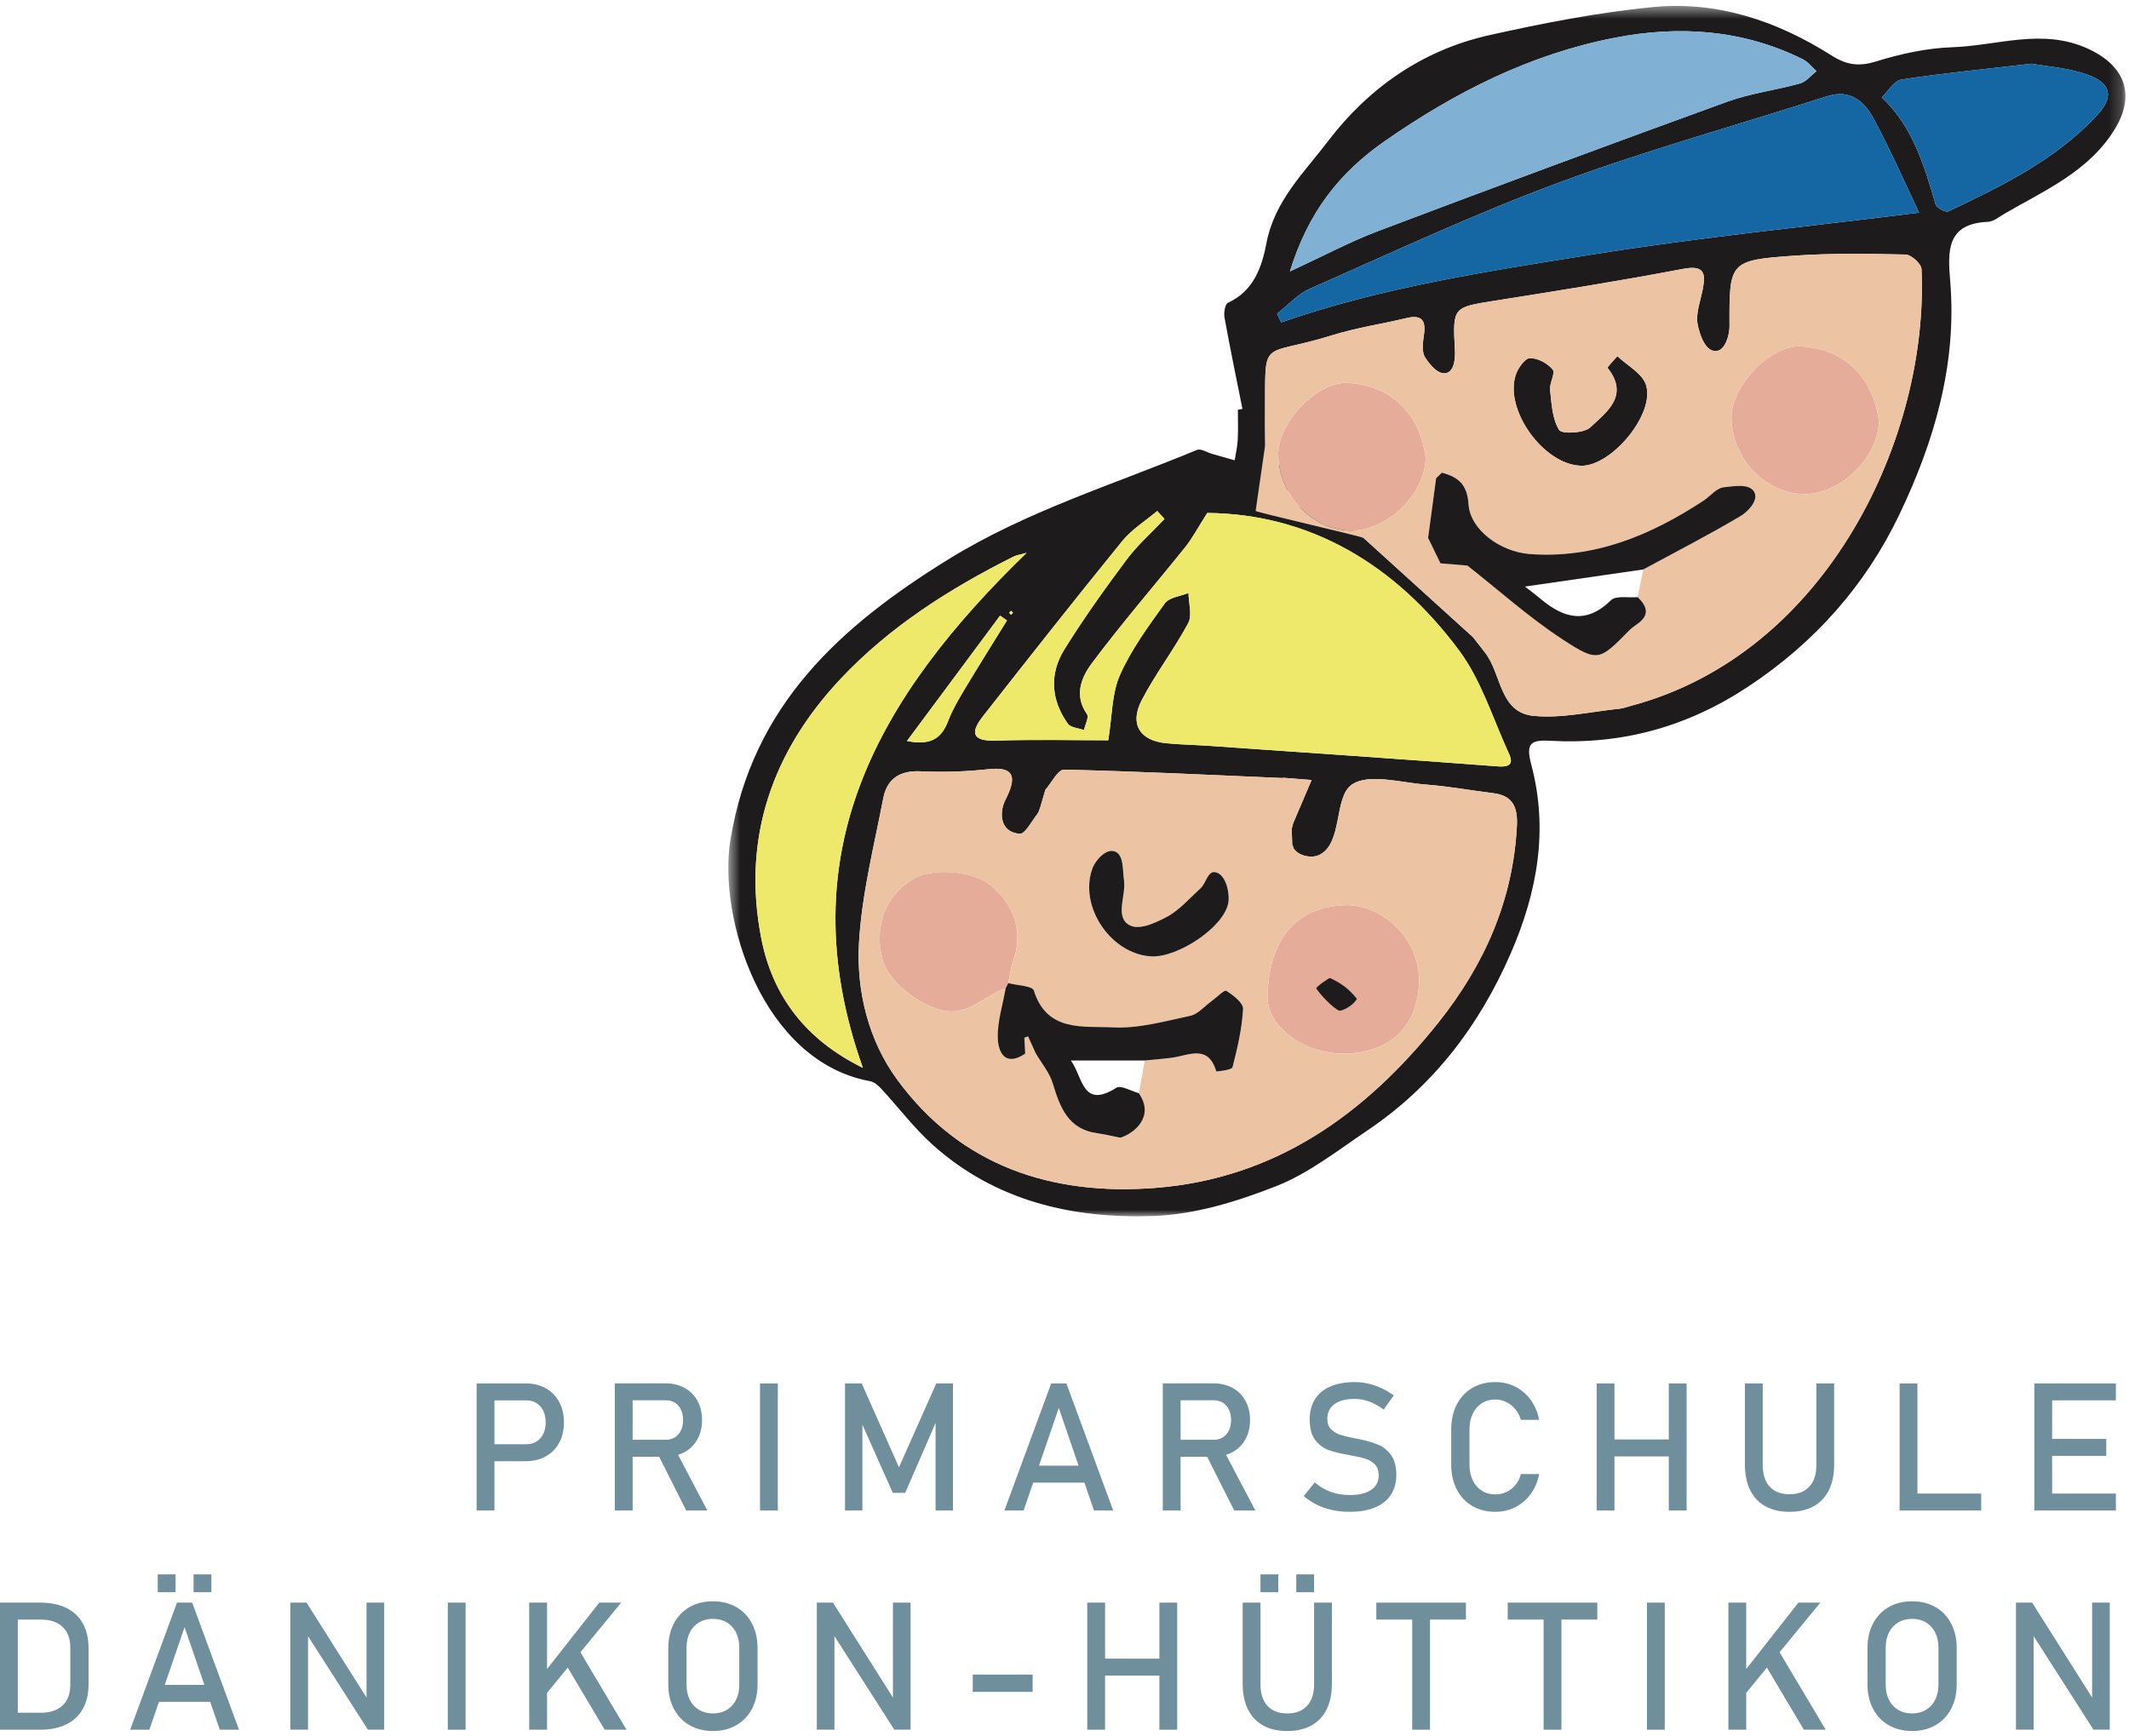 <svg xmlns="http://www.w3.org/2000/svg" xmlns:xlink="http://www.w3.org/1999/xlink" height="137" viewBox="0 0 168 137" width="168"><mask id="a" fill="#fff"><path d="m.561.468h110.247v95.533h-110.247z" fill="#fff" fill-rule="evenodd"></path></mask><mask id="b" fill="#fff"><path d="m.561.468h110.247v95.533h-110.247z" fill="#fff" fill-rule="evenodd"></path></mask><mask id="c" fill="#fff"><path d="m.561.468h110.247v95.533h-110.247z" fill="#fff" fill-rule="evenodd"></path></mask><mask id="d" fill="#fff"><path d="m.561.468h110.247v95.533h-110.247z" fill="#fff" fill-rule="evenodd"></path></mask><mask id="e" fill="#fff"><path d="m.561.468h110.247v95.533h-110.247z" fill="#fff" fill-rule="evenodd"></path></mask><mask id="f" fill="#fff"><path d="m.561.468h110.247v95.533h-110.247z" fill="#fff" fill-rule="evenodd"></path></mask><mask id="g" fill="#fff"><path d="m.561.468h110.247v95.533h-110.247z" fill="#fff" fill-rule="evenodd"></path></mask><mask id="h" fill="#fff"><path d="m.561.468h110.247v95.533h-110.247z" fill="#fff" fill-rule="evenodd"></path></mask><mask id="i" fill="#fff"><path d="m.561.468h110.247v95.533h-110.247z" fill="#fff" fill-rule="evenodd"></path></mask><mask id="j" fill="#fff"><path d="m.561.468h110.247v95.533h-110.247z" fill="#fff" fill-rule="evenodd"></path></mask><mask id="k" fill="#fff"><path d="m.561.468h110.247v95.533h-110.247z" fill="#fff" fill-rule="evenodd"></path></mask><mask id="l" fill="#fff"><path d="m.561.468h110.247v95.533h-110.247z" fill="#fff" fill-rule="evenodd"></path></mask><mask id="m" fill="#fff"><path d="m.561.468h110.247v95.533h-110.247z" fill="#fff" fill-rule="evenodd"></path></mask><g fill="none" fill-rule="nonzero"><g transform="translate(56.914)"><path d="m67.843 36.761c-2.942-.078-6.08-4.411-5.143-7.19.178-.529.731-1.3 1.118-1.304.613-.007 1.39.411 1.79.901.232.285-.263 1.074-.205 1.612.119 1.083.17 2.287.71 3.153.217.347 1.968.269 2.468-.203 1.265-1.197 3.099-2.479 1.37-4.683-.055-.07.493-.613.76-.935.777.741 1.953 1.348 2.253 2.249.765 2.291-2.726 6.466-5.121 6.402" fill="#1d1b1b" mask="url(#a)"></path><path d="m41.128 32.273c-.479-2.4-.979-4.797-1.415-7.206-.069-.376.04-1.066.267-1.169 2.055-.932 2.689-2.854 3.047-4.735.636-3.32 2.988-5.566 4.855-8.022 3.195-4.202 7.469-7.189 12.7-8.359 4.261-.953 8.579-1.796 12.917-2.224 5.092-.501 9.818 1.096 14.109 3.818 1.191.756 2.157.895 3.522.472 1.941-.601 3.997-1.051 6.019-1.12 3.578-.122 7.157-1.55 10.769.148 2.825 1.327 3.694 3.574 2.087 6.249-2.038 3.392-5.545 4.877-8.752 6.749-.42.244-.86.617-1.302.635-3.298.133-3.167 2.358-2.973 4.694.544 6.551-1.267 12.675-4.023 18.431-2.664 5.561-6.673 10.097-11.941 13.574-4.818 3.18-9.953 4.575-15.624 4.26-1.563-.087-1.908.233-1.464 1.909 1.357 5.125.472 10.044-1.631 14.88-2.5 5.742-6.132 10.487-11.326 13.98-2.327 1.565-4.599 3.368-7.164 4.378-3.074 1.21-6.414 2.244-9.674 2.362-6.379.231-12.501-1.168-17.458-5.631-1.479-1.331-2.698-2.954-4.057-4.425-.23-.248-.541-.522-.852-.579-8.524-1.545-12.045-12.879-11.039-19.057 1.731-10.618 8.68-16.872 17.2-22.138 6.158-3.806 13.02-5.898 19.618-8.637.304-.126.794.202 1.199.317.59.168 1.182.335 1.773.503.084-.535.213-1.068.241-1.607.041-.791.011-1.585.011-2.379zm3.202 29.113-.014.025c-5.756-.246-11.51-.534-17.27-.664-.479-.011-.983 1.04-1.475 1.596l.014-.034c-.132.452-.266.903-.398 1.355-.08.197-.119.424-.246.584-.449.563-.959 1.587-1.388 1.559-1.166-.078-1.626-1.004-1.324-2.185.07-.273.217-.529.338-.788.736-1.578.476-2.338-1.493-2.122-1.768.194-3.57.251-5.346.166-1.646-.079-2.653.603-2.946 2.126-.731 3.796-1.699 7.595-1.915 11.429-.213 3.807.752 7.694 3.018 10.785 5.008 6.835 12.226 9.175 20.366 8.542 9.455-.735 16.571-5.815 22.333-13.047 3.621-4.545 5.896-9.63 6.198-15.519.072-1.429-.28-2.396-1.853-2.588-1.776-.219-3.544-.544-5.325-.681-1.991-.15-4.53-.91-5.849.008-1.433.996-.691 4.59-2.536 5.532-.624.319-1.655.099-2.043-.483-.068-.1-.021-.214-.12-.283-.013-.43-.027-.86-.04-1.289.036-.142.074-.284.111-.426.459-1.077.918-2.155 1.459-3.42-.893-.07-1.574-.123-2.256-.176zm14.991-11.096c.312.401.623.802.935 1.203 1.327 1.663 1.12 4.745 3.841 5.01 2.234.219 4.546-.34 6.822-.568.282-.028.555-.141.834-.215 15.61-4.135 23.57-21.38 22.959-34.485-.019-.418-.811-1.134-1.255-1.144-2.929-.067-5.871-.113-8.79.091-5.139.36-5.128.476-5.106 5.58.003.647-.318 1.904-1.064 1.946-.855.048-1.294-1.326-1.447-2.088-.171-.856.208-1.831.39-2.746.26-1.311.148-1.975-1.564-1.648-4.925.939-9.882 1.727-14.835 2.509-3.331.526-3.326.505-3.148 3.911.03.582-.028 1.587-.632 1.784-.671.218-1.348-.663-1.711-1.204-.291-.431-.189-1.201-.101-1.796.173-1.175-.2-1.607-1.393-1.32-1.954.468-3.959.761-5.871 1.359-5.784 1.81-5.226-.066-5.274 6.454-.005.72.005 1.44.014 2.161.013 1.169.527 1.755 1.755 1.501 1.824.763 4.12.685 5.137 2.886-.491.29-3.983-.595-5.975-.892-.078.187-.156.373-.233.561 1.799.77 3.598 1.539 5.397 2.31.416.207.832.415 1.248.623.147.133.293.264.44.397l8.634 7.83zm-28.782 8.139c.311-1.904.272-3.676.92-5.142.893-2.019 2.241-3.853 3.541-5.659.344-.478 1.231-.563 1.869-.827.01.803.311 1.762-.021 2.383-1.114 2.085-2.58 3.985-3.669 6.082-.979 1.884-.152 3.188 1.912 3.395 1.144.115 2.298.13 3.445.211 7.592.53 15.184 1.043 22.771 1.62 1.482.113.957-.772.71-1.318-1.189-2.639-2.083-5.521-3.773-7.803-5.069-6.842-11.818-10.809-19.893-10.882-.771 1.208-1.177 1.993-1.717 2.669-2.46 3.07-5.041 6.046-7.391 9.196-.813 1.088-1.428 2.527-.385 4.01.172.244-.145.834-.235 1.263-.434-.161-1.05-.19-1.272-.501-1.336-1.871-1.474-3.937-.275-5.867 1.514-2.437 3.189-4.781 4.906-7.081.87-1.166 1.987-2.15 2.993-3.215l-.571-.632c-.932.788-2.012 1.454-2.768 2.384-3.712 4.566-7.355 9.189-10.986 13.821-.989 1.261-.895 1.984 1.013 1.922 3.065-.101 6.134-.027 8.875-.027zm63.984-41.644c-1.125-2.355-2.247-4.936-3.578-7.403-.729-1.352-1.836-2.376-3.675-1.786-7.056 2.266-14.217 4.243-21.16 6.812-6.673 2.47-13.142 5.509-19.664 8.38-.963.425-1.728 1.302-2.585 1.97.108.229.216.459.324.688 7.978-2.785 16.281-4.03 24.543-5.358 8.393-1.348 16.868-2.183 25.794-3.303zm-49.651 4.64c2.629-1.215 4.754-2.354 6.991-3.2 9.153-3.458 18.327-6.863 27.525-10.199 1.845-.669 3.841-.908 5.741-1.441.485-.136.869-.636 1.301-.969-.359-.319-.671-.734-1.085-.94-4.75-2.353-9.773-2.684-14.874-1.689-6.647 1.297-12.536 4.275-18.095 8.139-3.626 2.52-6.067 5.652-7.504 10.299zm-33.696 62.86c-6.038-16.974 1.285-29.365 12.919-40.65-.531.151-.806.185-1.038.303-5.041 2.527-9.78 5.534-13.654 9.661-5.392 5.746-7.773 12.579-6.252 20.431.886 4.568 3.485 8.023 8.025 10.255zm92.237-79.258c-3.741.434-7.026.752-10.284 1.25-.576.087-1.04.917-1.557 1.404 2.445 2.301 3.345 5.37 4.256 8.449.082.275.787.655.997.555 4.244-2.013 8.475-4.073 11.739-7.59 1.347-1.452 1.14-2.528-.779-3.209-1.515-.538-3.184-.639-4.372-.859zm-88.76 53.46c2.013.403 2.771-.323 3.265-1.611.331-.862.809-1.677 1.285-2.474 1.094-1.824 2.227-3.622 3.343-5.432-.182-.125-.363-.251-.545-.376-2.382 3.208-4.765 6.416-7.347 9.893zm8.371-10.116c-.049-.053-.097-.105-.145-.157-.051.048-.143.095-.144.146-.002.051.085.104.134.157.051-.049.103-.097.155-.146z" fill="#1d1b1b" mask="url(#b)"></path><path d="m94.523 16.784c-8.926 1.12-17.401 1.955-25.794 3.304-8.262 1.328-16.565 2.573-24.543 5.357-.108-.229-.217-.459-.324-.689.857-.667 1.622-1.545 2.585-1.969 6.523-2.871 12.989-5.91 19.664-8.38 6.943-2.569 14.104-4.546 21.16-6.812 1.838-.59 2.946.435 3.675 1.786 1.331 2.467 2.453 5.048 3.578 7.403" fill="#1467a3" mask="url(#c)"></path><path d="m44.872 21.424c1.437-4.647 3.878-7.778 7.504-10.298 5.56-3.865 11.449-6.843 18.095-8.14 5.101-.995 10.124-.664 14.874 1.689.415.206.726.621 1.085.94-.431.332-.815.833-1.301.969-1.9.533-3.896.772-5.741 1.441-9.198 3.336-18.373 6.741-27.525 10.2-2.237.844-4.362 1.985-6.991 3.199" fill="#80b0d3" mask="url(#d)"></path><path d="m103.414 5.026c1.188.22 2.857.321 4.372.859 1.919.681 2.126 1.757.779 3.208-3.264 3.518-7.495 5.578-11.739 7.591-.211.1-.916-.281-.997-.555-.911-3.078-1.811-6.148-4.256-8.449.516-.487.98-1.317 1.557-1.404 3.257-.498 6.542-.816 10.284-1.25" fill="#1467a3" mask="url(#e)"></path><path d="m30.539 58.428c-2.741 0-5.81-.073-8.875.027-1.908.062-2.002-.662-1.013-1.922 3.631-4.632 7.273-9.256 10.986-13.821.756-.931 1.836-1.596 2.768-2.384l.571.632c-1.006 1.065-2.123 2.048-2.994 3.215-1.716 2.301-3.391 4.645-4.904 7.081-1.199 1.931-1.061 3.997.274 5.867.222.311.839.341 1.272.501.091-.429.407-1.019.235-1.263-1.043-1.483-.428-2.921.385-4.01 2.35-3.15 4.933-6.126 7.391-9.196.54-.676.946-1.46 1.717-2.669 8.075.073 14.824 4.04 19.893 10.881 1.691 2.282 2.584 5.164 3.773 7.804.247.545.771 1.431-.71 1.318-7.587-.577-15.179-1.09-22.771-1.62-1.148-.081-2.301-.096-3.446-.211-2.063-.207-2.89-1.511-1.912-3.395 1.088-2.097 2.554-3.997 3.669-6.082.333-.621.032-1.58.021-2.383-.638.264-1.526.349-1.869.827-1.3 1.806-2.648 3.641-3.541 5.659-.648 1.467-.608 3.239-.92 5.142m-19.363 25.856c-4.541-2.232-7.14-5.687-8.025-10.255-1.522-7.853.86-14.685 6.251-20.431 3.874-4.128 8.614-7.134 13.655-9.661.232-.118.507-.152 1.038-.303-11.634 11.285-18.957 23.677-12.919 40.65" fill="#eee96b" mask="url(#f)"></path><path d="m14.654 58.486c2.582-3.477 4.965-6.686 7.347-9.893.182.126.363.251.545.376-1.117 1.81-2.249 3.609-3.342 5.432-.477.797-.955 1.611-1.286 2.474-.494 1.289-1.252 2.014-3.265 1.611m8.371-10.116c-.052.048-.104.097-.155.146-.049-.053-.136-.106-.134-.157.001-.051.093-.097.144-.146.048.052.096.104.145.157" fill="#eee96b" mask="url(#g)"></path><path d="m49.066 83.159c-3.174-.009-6.053-2.191-5.962-4.611.18-4.761 2.51-6.963 6.087-7.102 2.966-.115 5.938 2.683 5.871 6.007-.073 3.541-2.314 5.716-5.996 5.705m-26.417-5.564c-.069.139-.136.278-.205.417-1.685.52-2.883 2.214-5.029 1.731-1.723-.388-4.227-2.23-4.688-3.991-.684-2.602.194-4.968 2.355-6.347 1.462-.934 4.708-.702 6.131.437 1.99 1.595 2.633 3.84 1.795 6.099-.193.523-.243 1.101-.359 1.655" fill="#e6ac9a" mask="url(#h)"></path><path d="m60.931 62.604c-1.776-.219-3.544-.544-5.325-.681-1.991-.15-4.529-.91-5.848.008-1.434.996-.692 4.59-2.537 5.532-.624.319-1.655.098-2.043-.483-.068-.1-.021-.214-.12-.283-.013-.43-.027-.86-.04-1.289.037-.142.074-.284.111-.426.459-1.077.919-2.156 1.459-3.42-.893-.07-1.574-.123-2.256-.176l-.014.024c-5.756-.246-11.51-.533-17.27-.663-.477-.011-.979 1.031-1.469 1.59.003-.009.006-.019.009-.027l-.014.034c.001-.001.003-.001.004-.001-.13.441-.259.882-.388 1.322-.08.197-.119.424-.245.584-.45.563-.959 1.587-1.389 1.559-1.165-.078-1.625-1.005-1.323-2.185.07-.274.217-.529.339-.788.735-1.578.475-2.338-1.494-2.122-1.768.194-3.57.251-5.346.166-1.646-.079-2.653.603-2.945 2.126-.732 3.796-1.7 7.595-1.915 11.429-.213 3.807.752 7.693 3.018 10.785 5.008 6.835 12.226 9.176 20.367 8.542 9.454-.735 16.57-5.815 22.332-13.046 3.621-4.546 5.896-9.63 6.198-15.52.073-1.429-.28-2.396-1.853-2.588m-31.631 5.92c.213-.578 1.024-1.551 1.727-1.331.76.236.634 1.488.754 2.263.176 1.131-.647 2.711.242 3.44.801.658 2.174-.036 3.048-.478 1.048-.53 1.877-1.506 2.769-2.324.409-.377.558-1.337 1.113-1.258.893.128 1.195 1.725 1.057 2.445-.372 1.942-3.995 4.285-6.024 4.206-3.191-.126-5.808-3.914-4.686-6.962m-4.483 14.612c-.201-.444-.402-.89-.603-1.335-.097.036-.194.071-.291.107.021.419.043.837.064 1.256-1.553 1.053-2.128-.06-2.162-1.237-.04-1.298.392-2.609.619-3.915-1.685.519-2.883 2.214-5.029 1.731-1.723-.388-4.227-2.23-4.688-3.991-.684-2.602.194-4.968 2.355-6.347 1.462-.934 4.708-.702 6.131.437 1.99 1.595 2.633 3.84 1.795 6.099-.193.523-.243 1.101-.359 1.655.699.188 1.904.217 2.02.588 1.033 3.312 3.916 2.785 6.231 2.908 2.021.106 4.096-.484 6.115-.915.609-.13 1.114-.75 1.665-1.147.406-.293 1.018-.923 1.175-.823.551.344 1.348.963 1.322 1.436-.086 1.548-.444 3.091-.835 4.601-.056.212-1.272.346-1.28.318-.644-2.167-2.189-1.247-3.514-1.074-.708.093-1.421.146-2.133.216-.155.86-.311 1.721-.466 2.581 1.271 1.843-1.051 2.297-1.438 3.508-.022.069-1.178-.26-1.813-.343-2.32-.302-2.963-2.031-3.538-3.938-.256-.85-.885-1.587-1.345-2.376m24.249.023c-3.174-.009-6.053-2.191-5.962-4.611.18-4.761 2.51-6.963 6.087-7.102 2.966-.115 5.938 2.683 5.871 6.007-.073 3.541-2.314 5.716-5.996 5.705" fill="#ecc4a4" mask="url(#i)"></path><path d="m22.649 77.595c.699.188 1.904.217 2.02.588 1.033 3.312 3.916 2.785 6.231 2.908 2.021.106 4.095-.485 6.115-.915.609-.13 1.114-.75 1.666-1.147.405-.293 1.017-.923 1.175-.823.551.345 1.347.963 1.321 1.437-.086 1.548-.444 3.091-.835 4.601-.056.212-1.272.347-1.28.317-.644-2.166-2.189-1.246-3.514-1.073-.708.093-1.421.146-2.133.216h-5.824c.962 1.334.894 3.856 3.592 2.15.355-.226 1.167.27 1.767.43 1.271 1.843-.357 3.162-1.438 3.508-.07.023-1.178-.26-1.813-.343-2.32-.302-2.963-2.031-3.538-3.938-.256-.85-.885-1.587-1.345-2.376-.201-.444-.402-.89-.603-1.335-.097.036-.194.071-.291.107.021.419.043.837.064 1.256-1.553 1.053-2.128-.06-2.163-1.237-.038-1.298.394-2.609.62-3.915.069-.139.136-.277.205-.417m11.337-2.108c-3.191-.126-5.808-3.914-4.686-6.962.213-.579 1.024-1.552 1.727-1.331.76.236.634 1.488.754 2.263.176 1.132-.646 2.711.242 3.44.801.658 2.174-.036 3.048-.478 1.048-.53 1.877-1.506 2.769-2.324.409-.376.557-1.338 1.113-1.258.893.128 1.195 1.725 1.057 2.445-.372 1.942-3.995 4.285-6.024 4.206m16.173 3.351c-.365.636-1.259.978-1.384.932-.437-.157-1.4-1.131-1.822-1.753-.062-.091 1.024-.854 1.088-.824.852.402 1.474.824 2.117 1.644" fill="#1d1b1b" mask="url(#j)"></path><path d="m91.352 33.263c-.049 2.849-3.052 5.767-5.904 5.735-3.041-.034-5.674-2.784-5.734-5.992-.046-2.495 3.055-5.783 5.457-5.665 3.87.19 5.815 2.906 6.181 5.922m-35.765 2.886c-.047 2.849-3.051 5.766-5.903 5.735-3.041-.034-5.674-2.785-5.733-5.992-.047-2.495 3.055-5.784 5.456-5.665 3.869.19 5.815 2.906 6.18 5.922" fill="#e6ac9a" mask="url(#k)"></path><path d="m94.712 21.234c-.019-.418-.81-1.134-1.253-1.144-2.929-.067-5.872-.113-8.791.091-5.139.36-5.128.476-5.106 5.58.003.647-.318 1.904-1.064 1.946-.854.048-1.294-1.326-1.447-2.088-.171-.856.208-1.832.39-2.746.26-1.311.148-1.975-1.563-1.648-4.925.939-9.883 1.727-14.836 2.509-3.331.526-3.326.505-3.148 3.911.031.582-.028 1.587-.632 1.784-.671.218-1.348-.663-1.711-1.204-.291-.431-.189-1.201-.101-1.796.173-1.175-.2-1.607-1.393-1.32-1.954.468-3.959.76-5.871 1.359-5.784 1.81-5.226-.066-5.274 6.454-.005.72.005 1.44.014 2.161l-.759 5.244c.146.133 8.381 2.009 8.528 2.141 2.877 2.61 5.754 5.219 8.632 7.828.31.398.619.796.929 1.195 1.327 1.663 1.12 4.745 3.841 5.01 2.234.219 4.546-.34 6.821-.568.282-.028.556-.141.835-.215 15.61-4.135 23.57-21.38 22.958-34.485m-45.027 20.65c-3.041-.034-5.674-2.784-5.733-5.992-.047-2.496 3.055-5.784 5.456-5.665 3.869.19 5.815 2.906 6.18 5.922-.047 2.849-3.051 5.766-5.903 5.734m13.016-12.314c.178-.529.731-1.3 1.118-1.304.613-.007 1.39.411 1.79.901.232.285-.263 1.074-.205 1.612.119 1.083.17 2.287.71 3.152.217.347 1.968.27 2.468-.202 1.265-1.197 3.099-2.479 1.37-4.683-.055-.07.492-.613.76-.935.777.741 1.953 1.348 2.253 2.249.765 2.29-2.726 6.465-5.121 6.401-2.942-.078-6.08-4.411-5.143-7.19m17.763 11.143c-2.518 1.497-5.128 2.838-7.705 4.232-.147.728-.296 1.456-.444 2.185.73.701.983 1.399-.001 2.102-.232.165-.469.33-.669.531-2.334 2.364-2.445 2.54-5.226.724-2.653-1.734-5.037-3.881-7.54-5.846-.708-.059-1.416-.118-2.124-.177-.326-.67-.651-1.339-.975-2.009.211-1.569.421-3.138.632-4.707.151-.147.302-.293.454-.439 1.277.344 2.0.901 2.103 2.495.132 2.021 2.516 3.749 4.819 3.924 5.115.389 9.555-1.479 13.722-4.209.54-.354 1.029-1 1.59-1.058.789-.082 2.088-.338 2.438.416.302.651-.541 1.519-1.074 1.837m4.986-1.715c-3.041-.034-5.674-2.784-5.734-5.992-.046-2.495 3.055-5.783 5.457-5.665 3.87.19 5.815 2.906 6.181 5.922-.049 2.849-3.052 5.767-5.904 5.735" fill="#ecc4a4" mask="url(#l)"></path><path d="m56.753 44.463c-.326-.669-.651-1.339-.975-2.009.211-1.572.422-3.142.634-4.713l-.023.027c.159-.154.317-.307.476-.46 1.277.344 2.0.901 2.103 2.496.132 2.02 2.516 3.749 4.819 3.924 5.115.389 9.555-1.479 13.722-4.209.54-.354 1.029-1 1.59-1.058.789-.082 2.088-.338 2.438.415.303.652-.541 1.52-1.074 1.837-2.517 1.497-5.128 2.838-7.705 4.232-3.106.45-6.212.898-9.341 1.351.355.277.798.603 1.218.956 1.822 1.534 3.597 2.058 5.57.127.401-.393 1.391-.181 2.109-.249.731.701.984 1.399-.001 2.102-.232.165-.469.33-.669.53-2.334 2.365-2.445 2.54-5.226.724-2.654-1.734-5.037-3.881-7.539-5.846-.709-.059-1.417-.118-2.125-.177" fill="#1d1b1b" mask="url(#m)"></path></g><g fill="#6f8f9d" transform="translate(0 109.087)"><path d="m165.09 24.898-4.734-7.492h-1.275v10.024h1.392v-7.379l4.72 7.379h1.288v-10.024h-1.391z"></path><path d="m152.964 23.89c0 .45-.086.847-.259 1.19-.172.343-.415.607-.73.794-.315.185-.679.279-1.093.279-.412 0-.777-.093-1.092-.279-.315-.187-.557-.452-.73-.794-.173-.343-.259-.739-.259-1.19v-2.939c0-.451.086-.848.259-1.191.172-.343.415-.607.73-.794.315-.185.68-.279 1.092-.279.414 0 .778.093 1.093.279.315.187.557.451.73.794.173.343.259.739.259 1.191zm-.234-6.13c-.533-.306-1.148-.459-1.847-.459-.697 0-1.314.153-1.846.459-.533.307-.945.739-1.237 1.298-.292.559-.438 1.207-.438 1.942v2.843c0 .735.146 1.383.438 1.942.292.558.704.991 1.237 1.296.532.307 1.149.459 1.846.459.699 0 1.314-.152 1.847-.459.533-.306.945-.738 1.236-1.296.292-.56.438-1.207.438-1.942v-2.843c0-.735-.146-1.383-.438-1.942-.291-.559-.703-.991-1.236-1.298z"></path><path d="m143.644 17.406h-1.73l-4.12 5.243v-5.243h-1.406v10.031h1.406v-2.911l1.634-1.989 2.914 4.9h1.723l-3.638-6.115z"></path><path d="m129.961 27.437h1.406v-10.031h-1.406z"></path><path d="m118.974 18.743h2.832v8.694h1.406v-8.694h2.831v-1.337h-7.069z"></path><path d="m108.606 18.743h2.832v8.694h1.405v-8.694h2.832v-1.337h-7.069z"></path><g transform="translate(98.059 15.177)"><path d="m5.637 8.679c0 .732-.186 1.298-.555 1.697-.37.4-.892.6-1.568.6-.671 0-1.189-.2-1.557-.6-.368-.4-.551-.965-.551-1.697v-6.45h-1.406v6.402c0 .787.138 1.46.413 2.018.276.56.677.985 1.203 1.278.526.291 1.159.437 1.898.437.745 0 1.381-.146 1.909-.437.529-.293.931-.718 1.205-1.278.276-.557.413-1.231.413-2.018v-6.402h-1.405z"></path><path d="m1.406 1.407h1.406v-1.407h-1.406z"></path><path d="m4.231 1.407h1.406v-1.407h-1.406z"></path></g><path d="m91.488 21.827h-4.286v-4.421h-1.406v10.031h1.406v-4.271h4.286v4.271h1.406v-10.031h-1.406z"></path><path d="m76.76 24.451h4.725v-1.365h-4.725z"></path><path d="m70.463 24.899-4.734-7.493h-1.274v10.024h1.391v-7.379l4.72 7.379h1.289v-10.024h-1.392z"></path><path d="m58.338 23.89c0 .45-.086.847-.259 1.19s-.416.607-.73.794c-.315.185-.678.279-1.092.279-.414 0-.778-.093-1.093-.279-.315-.187-.558-.452-.73-.794-.172-.343-.259-.739-.259-1.19v-2.939c0-.451.086-.848.259-1.191.172-.343.416-.607.73-.794.315-.185.679-.279 1.093-.279.413 0 .777.093 1.092.279.315.187.558.451.73.794s.259.739.259 1.191zm-.235-6.13c-.533-.306-1.148-.459-1.846-.459-.699 0-1.314.153-1.847.459-.533.307-.946.739-1.238 1.298-.291.559-.437 1.207-.437 1.942v2.843c0 .735.146 1.383.437 1.942.292.558.704.991 1.238 1.296.533.307 1.148.459 1.847.459.698 0 1.313-.152 1.846-.459.533-.306.945-.738 1.238-1.296.291-.56.437-1.207.437-1.942v-2.843c0-.735-.146-1.383-.437-1.942-.293-.559-.705-.991-1.238-1.298z"></path><path d="m49.018 17.406h-1.73l-4.121 5.243v-5.243h-1.406v10.031h1.406v-2.911l1.634-1.989 2.914 4.9h1.723l-3.638-6.115z"></path><path d="m35.335 27.437h1.406v-10.031h-1.406z"></path><path d="m28.923 24.898-4.734-7.492h-1.275v10.024h1.392v-7.379l4.72 7.379h1.289v-10.024h-1.392z"></path><g transform="translate(10.272 15.177)"><path d="m2.731 8.721 1.562-4.554 1.563 4.554zm.963-6.492-3.693 10.031h1.515l.756-2.201h4.043l.756 2.201h1.516l-3.693-10.031z"></path><path d="m5.002 1.407h1.406v-1.407h-1.406z"></path><path d="m2.177 1.407h1.406v-1.407h-1.406z"></path></g><path d="m5.547 23.898c0 .698-.203 1.24-.61 1.624-.407.384-.98.577-1.719.577h-1.812v-7.355h1.812c.739 0 1.312.192 1.719.577.407.384.61.925.61 1.624zm-.31-6.072c-.569-.28-1.256-.42-2.061-.42h-3.176v10.031h3.17c.804 0 1.491-.14 2.063-.42.572-.281 1.007-.691 1.306-1.228.299-.539.448-1.187.448-1.946v-2.843c0-.758-.149-1.407-.448-1.945-.298-.538-.732-.947-1.302-1.228z"></path><g transform="translate(37.61)"><path d="m113.694.104h-1.405v10.032h6.436v-1.339h-5.031z"></path><path d="m129.355 1.442v-1.338h-6.436v10.032h6.436v-1.339h-5.031v-2.974h4.273v-1.338h-4.273v-3.043z"></path><path d="m105.719 6.555c0 .731-.186 1.298-.555 1.698-.369.4-.892.6-1.567.6-.671 0-1.19-.2-1.558-.6-.368-.4-.551-.967-.551-1.698v-6.451h-1.406v6.403c0 .786.137 1.46.413 2.017.276.56.677.985 1.202 1.276.527.292 1.16.439 1.899.439.744 0 1.38-.146 1.908-.439.529-.291.931-.717 1.207-1.276.275-.557.413-1.231.413-2.017v-6.403h-1.405z"></path><path d="m94.075 4.526h-4.286v-4.422h-1.406v10.032h1.406v-4.271h4.286v4.271h1.407v-10.032h-1.407z"></path><path d="m83.183 8.825c.327-.452.547-.973.662-1.567h-1.44c-.087.336-.233.625-.437.869-.205.244-.444.428-.717.553-.274.123-.56.185-.859.185-.409 0-.767-.097-1.074-.293-.309-.196-.547-.473-.717-.831-.17-.359-.255-.773-.255-1.242v-2.752c0-.473.085-.889.255-1.245.169-.357.408-.634.717-.831.307-.198.665-.297 1.074-.297.295 0 .579.067.854.2.276.134.516.324.721.569.204.247.35.527.437.838h1.44c-.115-.593-.334-1.115-.658-1.565-.324-.451-.726-.799-1.21-1.046-.482-.246-1.009-.369-1.585-.369-.693 0-1.303.156-1.829.465-.526.311-.933.75-1.222 1.315-.29.565-.435 1.22-.435 1.966v2.752c0 .745.145 1.401.435 1.966.289.566.696 1.003 1.222 1.311.527.309 1.136.463 1.829.463.57 0 1.096-.124 1.579-.369.483-.245.887-.595 1.212-1.044m-11.043.078c.289-.435.434-.958.434-1.569v-.014c0-.658-.137-1.176-.409-1.555-.274-.38-.614-.655-1.02-.825-.407-.17-.913-.317-1.519-.441-.023-.005-.049-.01-.077-.014-.027-.005-.053-.008-.076-.013-.017-.005-.035-.009-.051-.011-.016-.003-.034-.006-.051-.01-.519-.102-.926-.2-1.217-.293-.291-.095-.535-.241-.73-.439-.195-.198-.293-.469-.293-.813v-.007c0-.502.189-.89.568-1.164.38-.273.911-.409 1.595-.409.381 0 .763.069 1.14.209.379.141.76.351 1.141.631l.8-1.117c-.327-.234-.658-.429-.996-.584-.337-.154-.68-.27-1.027-.348-.347-.078-.699-.117-1.058-.117-.748 0-1.389.115-1.921.345-.534.23-.939.564-1.217 1.004-.278.44-.416.969-.416 1.59v.007c0 .709.149 1.254.447 1.639.3.384.658.648 1.079.793.421.145.966.275 1.636.39l.104.021c.014.005.029.006.045.006.016 0 .032.003.045.007.455.083.826.174 1.113.273.287.098.521.25.704.455.18.205.272.481.272.831v.007c0 .492-.2.872-.6 1.142-.399.268-.962.403-1.688.403-.537 0-1.035-.082-1.494-.249-.459-.165-.88-.413-1.261-.745l-.876 1.077c.326.275.677.505 1.051.689s.777.322 1.209.414c.431.092.889.138 1.371.138.776 0 1.439-.114 1.989-.342.549-.227.968-.558 1.258-.993m-16.591-7.468h2.626c.27 0 .509.065.713.194.204.129.363.312.475.549.113.238.169.509.169.817 0 .309-.056.581-.169.818-.112.237-.272.419-.478.549-.207.128-.444.192-.71.192h-2.626zm4.231 8.701h1.668l-2.312-4.396c.176-.055.346-.119.503-.206.439-.24.78-.579 1.024-1.018.243-.439.365-.946.365-1.521 0-.575-.121-1.082-.362-1.52-.241-.44-.581-.779-1.02-1.019-.438-.238-.947-.358-1.526-.358h-3.976v10.038h1.405v-4.244h2.093zm-13.844-8.093 1.562 4.553h-3.124zm-2.021 5.891h4.043l.756 2.201h1.516l-3.694-10.032h-1.199l-3.693 10.032h1.517z"></path><path d="m33.329 6.727-2.942-6.623h-1.316v10.032h1.371v-6.779l2.398 5.385h.979l2.398-5.519v6.913h1.371v-10.032h-1.316z"></path><path d="m22.363 10.136h1.405v-10.032h-1.405z"></path><path d="m14.936 1.435c.271 0 .509.065.713.194.204.129.363.312.475.549.112.238.169.509.169.817 0 .309-.056.581-.169.818-.112.237-.272.419-.479.549-.206.128-.443.192-.71.192h-2.625v-3.118zm-.533 4.457 2.138 4.244h1.668l-2.313-4.396c.176-.055.346-.119.505-.206.438-.24.779-.579 1.023-1.018.243-.439.365-.946.365-1.521 0-.575-.121-1.082-.362-1.52-.241-.44-.581-.779-1.02-1.019-.439-.238-.947-.358-1.526-.358h-3.976v10.038h1.406v-4.244zm-12.998-4.45h2.523c.303 0 .569.072.799.217.23.145.408.348.534.611.126.262.189.565.189.91 0 .34-.063.641-.189.904s-.304.465-.534.607c-.23.143-.496.215-.799.215h-2.523zm4.052 4.422c.455-.253.807-.611 1.058-1.072.25-.462.376-1.0.376-1.611s-.125-1.15-.376-1.615c-.251-.463-.603-.825-1.058-1.079-.455-.255-.981-.383-1.578-.383h-3.879v10.032h1.405v-3.892h2.474c.597 0 1.123-.126 1.578-.379z"></path></g></g></g></svg>